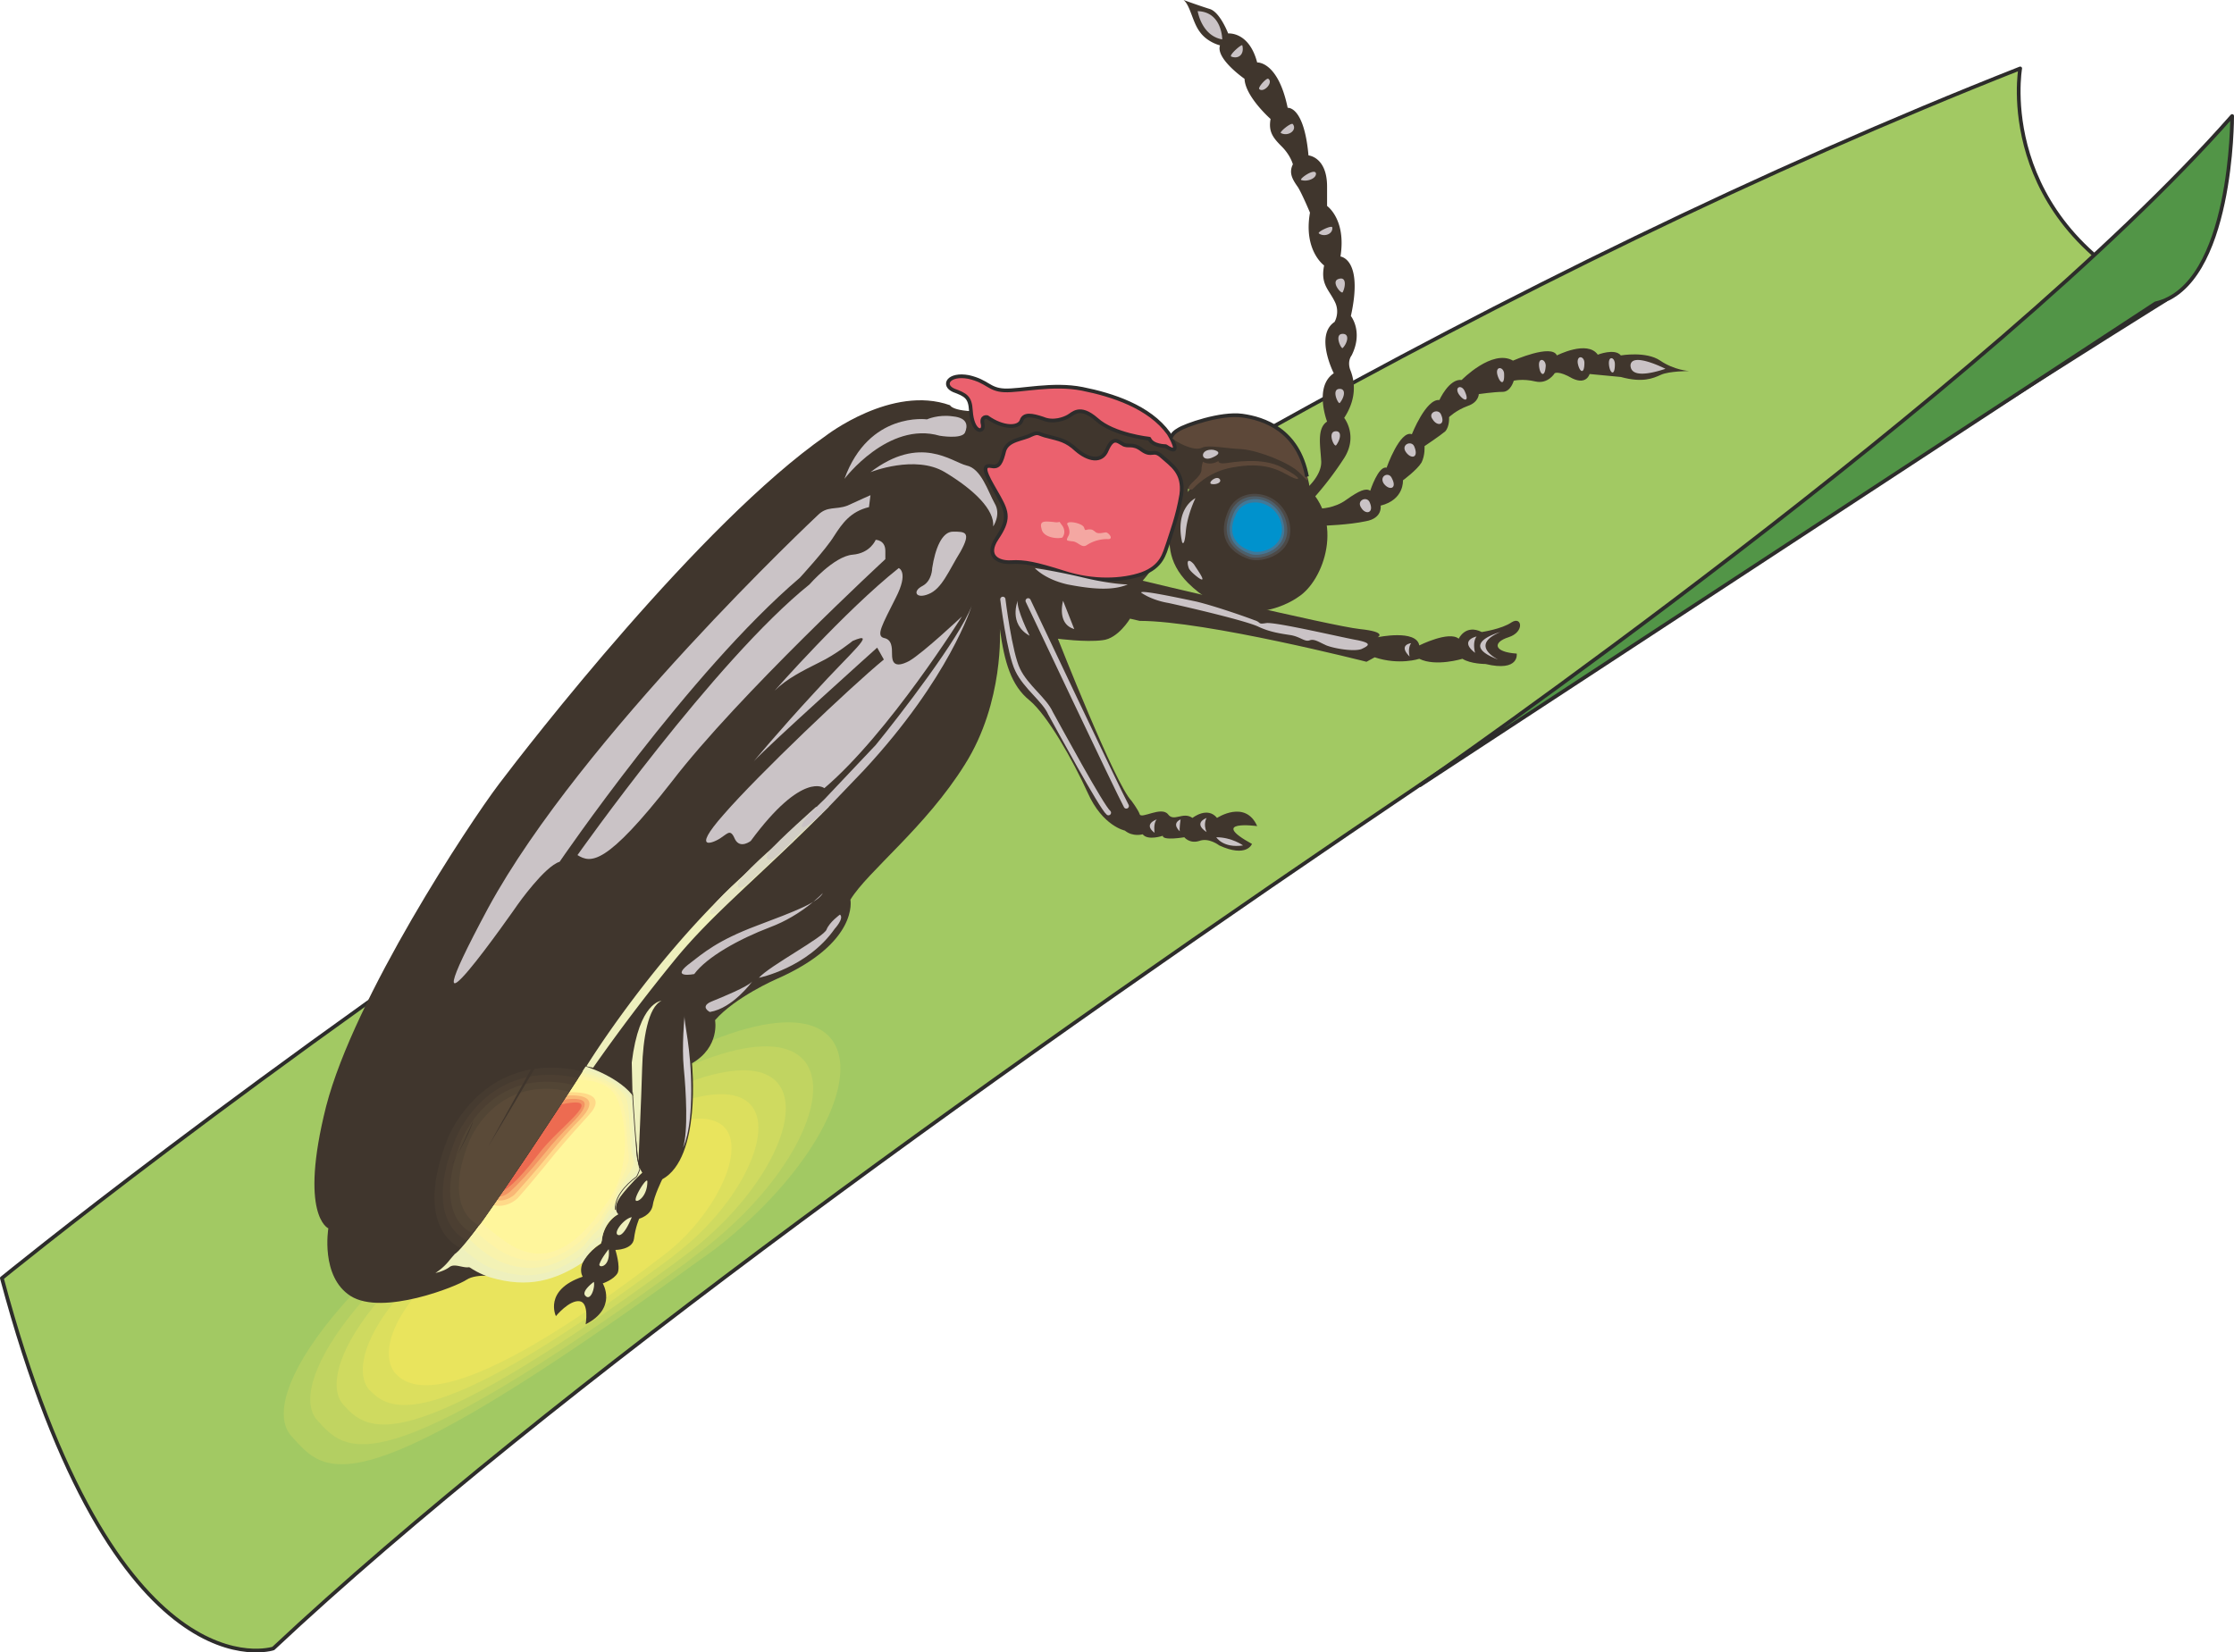 <svg height="213.343" viewBox="0 0 216.288 160.007" width="288.384" xmlns="http://www.w3.org/2000/svg"><path style="fill:#a2c963;stroke:#2d2c2b;stroke-width:.36;stroke-linejoin:round;stroke-miterlimit:10.433" d="M189.638 462.345s94.824-77.472 195.408-117.144c0 0-2.592 14.76 14.04 22.464 0 0-129.96 80.64-183.168 130.536 0 0-15.336 5.112-26.28-35.856z" transform="translate(-189.458 -338.577)"/><path style="fill:#529547;stroke:#2d2c2b;stroke-width:.36;stroke-linejoin:round;stroke-miterlimit:10.433" d="m398.15 367.953-71.208 46.656s55.224-38.232 78.624-64.8c0 0 .072 16.416-7.416 18.144z" transform="translate(-189.458 -338.577)"/><path style="fill:#a2c963" d="M215.126 479.049c-3.888-4.392 6.696-19.584 35.424-37.08 28.656-17.496 29.592 2.808 7.632 18.72-37.152 26.856-39.24 22.752-43.056 18.36z" transform="translate(-189.458 -338.577)"/><path style="fill:#b3cf62" d="M217.646 477.609c-3.24-3.672 4.176-16.344 29.376-32.184l2.808-1.728c25.848-15.552 26.496 1.8 9.216 15.552-.648.504-1.368 1.008-2.088 1.512-33.552 24.408-35.928 20.592-39.312 16.848z" transform="translate(-189.458 -338.577)"/><path style="fill:#c1d461" d="M220.166 476.097c-2.736-3.024 2.304-14.04 26.352-29.088.864-.504 1.728-1.008 2.52-1.512 24.048-14.4 23.688 2.16 8.64 13.968-.576.432-1.224.936-1.872 1.44-30.024 21.888-32.832 18.288-35.64 15.192z" transform="translate(-189.458 -338.577)"/><path style="fill:#cfda60" d="M222.686 474.585c-2.232-2.448.432-11.808 23.4-25.992.72-.504 1.512-.936 2.232-1.368 22.176-13.104 20.736 2.52 8.064 12.456l-1.728 1.296c-26.424 19.44-29.664 16.128-31.968 13.608z" transform="translate(-189.458 -338.577)"/><path style="fill:#dcdf5e" d="M225.206 473.145c-1.728-1.872-1.296-9.576 20.376-22.968.648-.432 1.368-.792 2.016-1.224 20.304-11.808 17.784 2.88 7.416 10.944-.504.432-1.008.792-1.512 1.152-22.896 16.992-26.496 13.968-28.296 12.096z" transform="translate(-189.458 -338.577)"/><path style="fill:#e9e45d" d="M227.798 471.633c-1.224-1.224-3.168-7.344 17.28-19.8 20.52-12.528 16.92 2.016 8.64 8.28-20.448 15.696-24.624 12.816-25.92 11.52z" transform="translate(-189.458 -338.577)"/><path style="fill:#40362d" d="M315.782 386.025s1.728-1.368 1.584-2.88c-.072-1.368-.432-3.096.576-3.744 0 0-1.296-3.384.648-4.68 0 0-1.872-3.672.072-4.968 0 0 .576-.936 0-2.016-.576-1.152-1.368-1.656-1.008-3.456 0 0-2.016-1.44-1.368-5.112 0 0-.72-1.728-1.152-2.448-.504-.72-.936-1.368-.504-2.232 0 0-.216-.864-1.08-1.728-.864-.864-1.296-1.44-1.08-2.664 0 0-2.448-2.16-2.52-3.888 0 0-2.808-1.944-2.376-3.24 0 0-1.224-.288-1.944-1.296-.72-.936-.936-2.592-1.584-3.096 0 0 1.584.576 2.52.864 1.008.288 1.8 2.376 1.8 2.376s2.016-.216 2.808 2.808c0 0 2.016-.144 2.952 4.392 0 0 1.584-.216 2.016 4.608 0 0 1.8.144 1.8 3.024v1.872s1.872 1.296 1.296 4.896c0 0 2.232.216 1.008 5.76 0 0 1.224 1.512.072 3.816 0 0-.432.504-.144 1.368.36.864.792 2.592-.576 4.68 0 0 1.368 1.728 0 3.888a31.614 31.614 0 0 1-3.024 3.96z" transform="translate(-189.458 -338.577)"/><path style="fill:#40362d" d="M303.11 380.84s-3.168 3.889 1.296 5.04c4.536 1.153 11.808.217 11.808.217s.144-.648-.36-1.728c-.504-1.008-4.176-4.536-12.744-3.528zm14.112 6.985s1.44 0 2.592-.864c1.224-.864 1.872-1.152 2.304-.864 0 0 .792-2.448 1.584-2.232 0 0 1.296-3.672 2.448-3.24 0 0 1.368-3.456 2.664-3.312 0 0 .936-2.088 2.16-1.944 0 0 2.952-3.024 4.968-1.872 0 0 3.744-1.656 4.248-.504 0 0 2.952-1.512 3.96-.072 0 0 1.656-.648 2.232.072 0 0 2.448-.432 3.816.504 1.368.936 2.808 1.008 2.808 1.008s-1.944 0-2.736.36c-.792.36-1.8.792-3.888.216l-3.024-.288s-.288 1.08-1.656.432c-1.368-.792-1.728-.504-1.728-.504s-.648 1.08-1.872.792c-1.224-.288-2.088-.072-2.088-.072s-.288 1.08-1.08 1.08-2.304.216-2.304.216 0 .792-1.08 1.152c-1.152.432-1.8 1.08-1.8 1.08s.072.864-.36 1.368c-.504.432-2.016 1.44-2.016 1.44s.072.864-.288 1.584c-.432.72-1.8 1.728-1.8 1.728s.144 1.872-2.16 2.448c0 0 .216 1.224-1.44 1.512-1.656.36-4.104.432-4.104.432z" transform="translate(-189.458 -338.577)"/><path style="fill:#40362d" d="M304.478 386.169c1.224-1.728 6.768-4.68 11.376-.576 3.816 3.384 1.8 9.216-.72 10.8 0 0-5.256 3.96-10.656-1.368-4.032-4.032 0-8.856 0-8.856z" transform="translate(-189.458 -338.577)"/><path style="fill:#40362d" d="M221.246 457.52s-2.88-1.223-.216-11.807c2.736-10.584 13.824-27.36 16.704-31.176 2.88-3.816 19.512-25.272 31.68-33.768 0 0 6.408-4.968 12.024-2.952 0 0 .288.864 4.68.504 4.248-.288 9.936-1.584 16.056 2.736 6.264 4.32-2.088 13.752-2.088 13.752s18.288 4.392 21.024 4.68c2.736.288 1.728.792 1.728.792s3.744-.792 4.032.792c0 0 2.88-1.44 3.816-.648 0 0 .648-1.44 2.232-.648 0 0 1.944-.288 2.88-.936 1.008-.648 1.296.936-.288 1.44-1.584.504-1.44 1.44.792 1.584 0 0 .288 1.8-3.024 1.008 0 0-1.44 0-2.232-.504 0 0-2.592.792-4.176 0 0 0-1.944.648-4.32-.144l-.792.432s-15.552-3.96-21.96-3.96l-.936-.216s-1.152 1.944-2.664 2.088c-1.656.216-4.32-.144-4.32-.144s5.544 14.112 7.128 15.696c0 0 .648.864.792 1.296.144.504 2.088-.792 2.736 0 .576.792 1.44-.288 2.376.36 0 0 1.44-1.152 2.376 0 0 0 2.736-1.8 3.888.792 0 0-4.824-.648-.504 1.728 0 0-.504 1.368-3.168.144 0 0-1.008-.792-1.944-.432-.936.288-1.44-.36-1.44-.36s-2.088.36-2.088-.144c0 0-1.44.504-1.944-.144 0 0-.936.288-1.728-.36 0 0-2.16-.432-3.6-3.672-1.44-3.168-3.888-7.488-5.616-8.928-1.8-1.44-2.448-3.744-2.88-6.912 0 0 .432 7.056-3.384 13.104-3.816 6.12-9.432 10.368-11.088 13.104 0 0 .864 4.176-7.2 7.704 0 0-3.96 1.728-5.904 3.96 0 0 .504 2.592-2.232 4.176 0 0 .936 9.144-2.88 11.232 0 0-.792 1.584-.936 2.592-.216.936-1.296 1.224-1.296 1.224s-.36.792-.504 1.944c-.144 1.08-1.8 1.08-1.8 1.08s.504 1.584.216 2.232c-.36.648-1.44 1.008-1.44 1.008s1.44 2.376-1.656 3.96c0 0 .36-2.088-.576-2.232-1.008-.144-2.304 1.44-2.304 1.44s-1.224-2.52 2.592-3.816c0 0-.936-1.44 1.8-3.24 0 0 0-1.728 1.584-2.808 0 0-1.296-.792 2.376-4.032 0 0-.792-.648-.648-3.024.144-2.448-.144-4.392-.144-4.392s-3.168-1.872-4.464-1.368c-1.296.432-8.64 18.864-8.64 18.864s-2.088-.36-3.096.288c-.936.648-8.136 3.528-11.232 1.584-2.952-1.872-2.16-6.552-2.16-6.552z" transform="translate(-189.458 -338.577)"/><path style="fill:#eb616e;stroke:#2d2c2b;stroke-width:.36;stroke-linejoin:round;stroke-miterlimit:10.433" d="M283.454 378.32c-.072-1.295-.504-1.511-1.656-1.943-1.152-.504-.504-1.656 1.44-1.296 1.872.432 1.944 1.224 3.456 1.296 1.584.072 4.68-.72 7.56-.144s6.48 1.728 8.352 4.32c0 0 1.512 2.448-.288 1.224 0 0-1.296 0-1.584-.72 0 0-3.456-.36-5.112-1.872-1.656-1.44-2.304-.504-2.736-.288-.36.216-1.44.648-2.448.216-1.08-.36-1.872-.504-2.088.216-.288.72-1.8.72-3.312-.36 0 0-.648-.144-.432.72.144.864-1.008.864-1.152-1.368z" transform="translate(-189.458 -338.577)"/><path style="fill:#eb616e;stroke:#2d2c2b;stroke-width:.36;stroke-linejoin:round;stroke-miterlimit:10.433" d="M285.47 383.72c.72.145.936-.36 1.224-1.511.36-1.08 1.8-1.08 2.592-1.512.792-.36.648-.072 1.656.144 1.08.288 1.728.36 2.736 1.296 1.08.936 2.448 1.296 2.952 0 .576-1.296 1.008-.864 1.512-.576.504.36.936-.144 1.872.576 1.008.72 1.08-.144 1.944.648.864.792 2.16 1.512 1.872 3.672-.36 2.16-1.008 3.816-1.296 4.752-.36 1.008-.576 2.232-2.52 2.952-1.872.648-4.68.792-7.56-.144-2.736-.864-3.816-1.08-5.112-1.008-1.224.072-2.52-.576-1.368-2.304 1.224-1.8 1.008-2.52.216-3.96s-2.088-3.312-.72-3.024z" transform="translate(-189.458 -338.577)"/><path style="fill:#40362d" d="M308.078 387.897c1.296-2.952 5.904-2.232 6.48 1.44.432 3.024-2.88 4.032-4.248 3.6-1.44-.432-3.528-1.8-2.232-5.04z" transform="translate(-189.458 -338.577)"/><path style="fill:#4d4946" d="M310.382 392.72c-1.296-.431-3.312-1.655-2.016-4.68 1.152-2.663 5.4-2.015 5.976 1.369.432 2.808-2.664 3.744-3.96 3.312z" transform="translate(-189.458 -338.577)"/><path style="fill:#4e5f6a" d="M310.454 392.505c-1.152-.432-3.024-1.584-1.872-4.32 1.08-2.52 4.968-1.872 5.472 1.296.36 2.52-2.448 3.384-3.6 3.024z" transform="translate(-189.458 -338.577)"/><path style="fill:#407898" d="M310.526 392.217c-1.08-.36-2.736-1.368-1.656-3.888.936-2.304 4.464-1.728 4.896 1.152.36 2.304-2.232 3.096-3.24 2.736z" transform="translate(-189.458 -338.577)"/><path style="fill:#0092cd" d="M309.086 388.473c.792-2.016 4.032-1.512 4.464 1.008.288 2.088-2.016 2.808-2.952 2.448-1.008-.288-2.52-1.296-1.512-3.456z" transform="translate(-189.458 -338.577)"/><path style="fill:#5d4839" d="M303.182 381.2c-.648-.36-.144-.935 1.368-1.511 1.512-.504 6.48-2.16 9.576 1.224 0 0 1.512 1.656 1.8 3.168.288 1.584.144 1.008-.72.216-.864-.864-3.816-2.088-5.544-2.232-1.656-.072-3.168-.432-3.816-.144-.648.36-2.016-.288-2.664-.72z" transform="translate(-189.458 -338.577)"/><path style="fill:#5d4839" d="M304.694 385.52c.288-.36 1.008-.863 1.08-1.367 0-.432.144-.864.144-.864s.648.432 1.512-.072c0 0-.072.288.648.216.648-.072 3.6-.648 5.544.432 1.944 1.008 1.8 1.368.792.864-1.08-.576-2.448-1.512-5.76-.864-2.304.432-3.6 1.944-3.744 2.088-.216.072-.648.072-.216-.432z" transform="translate(-189.458 -338.577)"/><path style="fill:#f4a7a2" d="M290.294 389.769c.144.864 1.512 1.008 2.016.864 0 0 .432-.504 0-1.152-.504-.648 0-.216-.864-.36-.864-.072-1.368-.144-1.152.648zm2.52-.36s.36.648.072 1.08c-.216.432-.216.432.36.504.576 0 .936.72 1.44.36a3.621 3.621 0 0 1 1.944-.576c.72.072.216-.576-.072-.648-.288 0-.792.216-1.08-.072-.288-.216-.288-.216-.648-.216-.36.072-.288.144-.432-.216-.216-.432-1.872-.72-1.584-.216z" transform="translate(-189.458 -338.577)"/><path style="fill:#cac3c6" d="M268.622 388.473s-22.896 21.456-31.896 38.016c-8.928 16.632 2.88-.36 2.88-.36s2.592-3.672 4.032-4.104c0 0 12.528-18.36 23.256-27.504 0 0 2.52-2.736 3.312-4.032.792-1.224 1.584-2.376 3.384-2.808l.144-1.152s-1.152.504-2.232 1.008c-1.152.432-1.944 0-2.88.936z" transform="translate(-189.458 -338.577)"/><path style="fill:#cac3c6" d="M245.366 421.377s13.32-18.864 22.464-26.208c0 0 2.376-2.736 4.176-2.88 1.728-.144 2.232-1.44 2.232-1.44s.936 0 .936 1.08v.792s-14.256 13.176-20.664 21.528c-6.408 8.208-7.848 7.92-9.144 7.128zm19.08-15.912s6.768-7.704 12.024-11.88c0 0 1.008.36-.288 2.88-1.296 2.592-1.944 3.672-1.152 3.888.792.144.792.936.792 1.584s.144 1.44 1.656.648c1.368-.792 5.112-4.32 5.112-4.32s-7.056 11.304-13.32 16.632c0 0-2.088-1.728-7.128 5.112 0 0-1.008.792-1.512-.144-.432-1.008-.648-.648-1.296-.216-.648.504-3.168 1.584.216-2.232 3.312-3.816 12.24-12.312 15.48-14.976l-.648-1.152s-10.512 9.432-11.952 11.016c0 0 2.376-2.88 5.904-6.696 3.456-3.816 6.192-6.048 3.672-4.968 0 0-1.584 1.296-3.24 2.088-1.584.792-3.168 1.584-4.32 2.736z" transform="translate(-189.458 -338.577)"/><path style="fill:#eef0bd" d="M251.054 450.033c.072 1.368.576 2.088.576 2.088s-1.224 1.152-2.088 2.304c-.864 1.224-.216 1.728-.216 1.728-1.368.72-1.584 2.232-1.584 2.52-.072.36-.288.432-.288.432-1.008.648-1.584 1.728-1.584 1.728-2.664 1.728-5.256 2.52-8.928 1.44-3.672-1.152-7.2-5.4-4.896-12.456 2.376-7.128 8.64-8.28 11.232-8.424 2.592-.144 6.48 1.728 7.56 3.456.36.576.144 3.816.216 5.184z" transform="translate(-189.458 -338.577)"/><path style="fill:#f3f2b5" d="M232.838 449.96c1.728-5.183 5.688-7.271 8.64-7.847.648-.144 1.296-.216 1.8-.288 2.52-.216 6.12 1.296 7.128 3.024.36.648.216 3.456.288 4.896.144 1.152.504 1.8.504 1.944 0 .216-1.008 1.296-1.728 2.376-.72.936-.432 1.512-.432 1.656-.432.216-.576.504-.792.864-.36.576-.504 1.224-.576 1.44-.072.288-.216.36-.288.36-.936.648-1.44 1.512-1.512 1.656-2.448 1.728-4.896 2.664-8.28 1.512a5.156 5.156 0 0 1-1.8-.864c-3.24-2.088-4.608-5.544-2.952-10.728z" transform="translate(-189.458 -338.577)"/><path style="fill:#f9f3ac" d="M233.702 450.033c1.512-4.536 5.112-6.912 7.92-7.488a6.979 6.979 0 0 1 1.656-.216c2.52-.288 5.76.792 6.768 2.52.36.72.36 3.096.432 4.536.072.936.36 1.584.288 1.872 0 .432-.72 1.368-1.296 2.376-.576.792-.288 1.296-.432 1.44a9.12 9.12 0 0 0-.792.936c-.288.504-.504 1.08-.648 1.296-.072.216-.144.36-.216.36-.72.576-1.224 1.368-1.44 1.584-2.16 1.728-4.536 2.736-7.632 1.656a7.255 7.255 0 0 1-1.656-.864c-3.6-2.52-4.464-5.4-2.952-10.008z" transform="translate(-189.458 -338.577)"/><path style="fill:#fef4a6" d="M234.566 450.177c1.368-3.96 4.464-6.552 7.128-7.128.576-.144 1.08-.216 1.584-.288 2.52-.288 5.4.36 6.264 2.16.432.864.576 2.664.648 4.176.072.72.144 1.368.144 1.728-.072.648-.504 1.512-.936 2.376-.36.648-.288 1.08-.504 1.368-.216.36-.432.648-.648.936-.288.432-.504.864-.72 1.224-.072.072-.144.216-.216.288-.576.504-1.008 1.152-1.296 1.44-1.944 1.728-4.248 2.808-6.984 1.8a6.775 6.775 0 0 1-1.584-.864c-4.032-2.808-4.248-5.184-2.88-9.216z" transform="translate(-189.458 -338.577)"/><path style="fill:#fff69c" d="M241.91 443.48c2.808-.575 6.264-.72 7.272 1.44.936 2.16 1.44 6.769-.936 10.08-2.304 3.313-5.544 6.913-9.936 3.745-4.464-3.096-4.104-4.968-2.88-8.424 1.152-3.456 3.96-6.336 6.48-6.84z" transform="translate(-189.458 -338.577)"/><path style="fill:#eef0bd" d="M269.702 416.697c-6.624 6.696-11.232 10.296-14.976 14.904a175.24 175.24 0 0 0-7.848 10.368l-.648-.144s5.976-9.72 14.256-17.568c4.032-3.744 6.624-6.192 8.784-8.208z" transform="translate(-189.458 -338.577)"/><path style="fill:#eef0bd" d="M251.27 451.04s.288-6.335.36-9.071c.072-2.736.576-5.904 1.872-6.48 0 0-2.16.072-2.88 5.976l.072 3.024s.216.36.216 1.368c0 1.08.216 4.752.36 5.184z" transform="translate(-189.458 -338.577)"/><path style="fill:#d5cfd3" d="M255.734 436.929s-.288 2.952-.072 5.112c.216 2.16.432 6.12-.072 7.632 0 0 .792-1.296.792-5.472s-.72-6.624-.648-7.272z" transform="translate(-189.458 -338.577)"/><path style="fill:#cac3c6" d="M269.126 425.049s-2.016 2.16-5.112 3.312c-3.024 1.152-6.12 2.88-7.344 4.536 0 0-2.232.432-.648-.864 1.584-1.224 2.88-2.376 6.696-3.816s5.904-2.232 6.408-3.168zm-6.84 8.568s-1.872 2.592-4.104 2.952c0 0-1.008-.504.144-1.008 1.08-.432 3.528-1.44 3.96-1.944zm.648-.36s4.68-.936 7.344-4.752c0 0 .936-1.008.504-1.368 0 0-1.008.72-1.296 1.44-.216.72-5.544 3.528-6.552 4.68zm8.28-48.312s4.248-5.616 9.216-4.176c0 0 2.088.36 2.448-.288.288-.648.288-1.44-1.152-1.584-1.44-.216-2.52.288-2.52.288s-5.616-.792-7.992 5.76z" transform="translate(-189.458 -338.577)"/><path style="fill:#cac3c6" d="M273.734 384.297s4.32-1.728 7.2 0 4.824 3.672 4.68 5.256c0 0 .792-1.152.144-2.232-.648-1.152-1.296-3.384-2.736-3.672-1.44-.36-4.464-3.024-9.288.648zm5.976 9.288c.288-1.872.936-3.528 2.016-3.528 1.152 0 1.8 0 .72 1.944-1.152 1.872-1.8 3.6-3.096 4.104-1.224.504-1.584-.288-.576-.792.936-.504.936-1.728.936-1.728z" transform="translate(-189.458 -338.577)"/><path style="fill:#eef0bd" d="M252.134 452.985c0-.576-1.44 1.728-1.08 1.872.288.072 1.08-.576 1.08-1.872zm-1.512 3.455c-.792.145-1.872 1.585-1.296 1.729.576.144 1.296-1.728 1.296-1.728zm-2.232 3.097s-.648.792-.864 1.368c-.288.504 1.08.504.864-1.368zm-1.44 3.168s-1.296.936-.792 1.368c.504.504.936-.864.792-1.368zm-13.32-2.808s-.144.072-.72.792a5.49 5.49 0 0 1-1.296 1.152s.792-.144 1.368-.576c.576-.432 1.512.288 2.16-.072 0 0-1.368-1.08-1.512-1.296z" transform="translate(-189.458 -338.577)"/><path style="fill:#cac3c6" d="M299.942 395.96s.936.72 2.664 1.009c1.656.36 7.56 1.728 8.712 2.304 1.08.504 2.088.648 3.024.792 1.008.144 1.44.72 1.944.504.432-.144.936.216 1.44.432.504.288 2.664.72 3.528.432.792-.36 1.008-.576-.36-.864-1.296-.216-7.992-1.8-8.856-1.656-.864.144-.432-.072-1.152-.288-.72-.288-3.816-1.368-5.616-1.8-1.728-.36-5.4-1.152-5.328-.864zm-7.56.793s-.648 2.232 1.08 2.736zm29.664-9.576c-.288-.576-1.296-.144-.792.576.432.72 1.296.504.792-.576zm2.16-2.304c-.288-.648-1.224-.216-.792.504.504.72 1.368.576.792-.504zm2.16-3.096c-.288-.576-1.296-.144-.792.576s1.296.576.792-.576zm2.592-3.097c-.288-.575-1.296-.143-.792.505.432.72 1.296.576.792-.504zm2.304-2.231c-.288-.648-1.008-.432-.576.288.504.72 1.08.792.576-.288zm3.816-1.729c-.072-.647-.864-.72-.648.145.216.792.72 1.152.648-.144zm4.032-.72c0-.647-.72-.863-.648 0 .072.865.576 1.225.648 0zm3.744-.287c0-.648-.72-.792-.648 0 .144.864.648 1.224.648 0zm2.952.144c0-.72-.648-.864-.576 0 .072.864.576 1.224.576 0zm-27 6.48c.648 0 .36.936 0 1.368-.216.144-.864-1.368 0-1.368zm.36-4.104c.648 0 .432.864 0 1.368-.144.144-.864-1.368 0-1.368zm.288-5.328c.72 0 .432.936 0 1.368-.144.144-.864-1.368 0-1.368zm-.36-5.328c.72-.216.648.72.36 1.296-.144.216-1.224-1.08-.36-1.296zm-.648-4.968c.072.648-.792.936-1.296.576-.216-.144 1.296-.864 1.296-.576zm-1.584-5.256c.072.504-.864.864-1.44.648-.144-.144 1.296-1.152 1.44-.648zm-2.232-4.753c.432.577-.432 1.225-1.152.865-.216-.072 1.008-1.08 1.152-.864zm-2.376-4.391c.504.36-.432 1.368-.864 1.008-.216-.144.72-1.152.864-1.008zm-2.52-3.24c.216.864-.36 1.368-1.08 1.08-.216-.144 1.008-1.224 1.08-1.08zm-4.32-3.312s.36 2.376 2.376 2.736c0 0 0-2.664-2.376-2.736zm45.288 34.632s-3.24-1.656-3.384-.36c0 1.224 1.872.864 3.384.36zm-43.128 10.728c-.288-.504-1.296.36-.792.432.432.072.936-.144.792-.432zm-2.376 1.8s-2.016.936-1.296 4.248c0 0 .216.576.36-1.008.144-1.656.936-3.24.936-3.24zm-.648 6.768c-.288-.864.072-.864.504-.36.36.576 1.368 1.944.432 1.296-.864-.648-.936-.936-.936-.936zm-14.904 0s.936 1.08 3.168 1.584c2.232.432 4.32.648 5.832 0 0 0-1.512 0-4.248-.648a59.254 59.254 0 0 0-4.752-.936zm17.064-10.656c.936-.36.864-.648.216-.792-1.296-.144-1.296 1.152-.216.792zm19.368 17.928s-1.296.144-.144 1.296c0 0-.216-.792.144-1.296zm6.336-.648s-1.728.36-.144 1.584c0 0-.288-1.008.144-1.584zm2.304-.432s-4.248 1.152-.216 2.664c0 0-2.88-1.368.216-2.664z" transform="translate(-189.458 -338.577)"/><path style="fill:#fff69c" d="M236.726 449.673c1.44-2.952 3.888-5.256 6.408-5.544 2.592-.36 6.12 0 4.176 2.088s-6.12 6.984-7.344 8.568c-1.296 1.656-6.912 2.592-3.24-5.112z" transform="translate(-189.458 -338.577)"/><path style="fill:#ffd989" d="M243.422 444.417c2.592-.288 4.896.144 3.024 2.16-.792.864-2.016 2.232-3.168 3.6-1.512 1.872-2.952 3.6-3.672 4.392-.936.936-2.664 1.152-3.384-.072-.432-.864-.288-2.448 1.08-5.112 1.44-2.592 3.672-4.68 6.12-4.968z" transform="translate(-189.458 -338.577)"/><path style="fill:#f9b775" d="M243.71 444.705c2.592-.288 3.744.36 1.944 2.232-.864.864-1.944 2.088-2.88 3.24-1.512 1.872-2.88 3.384-3.528 4.104-1.08.864-2.376.72-2.736-.576-.216-.936.072-2.448 1.368-4.608 1.368-2.232 3.528-4.032 5.832-4.392z" transform="translate(-189.458 -338.577)"/><path style="fill:#f39463" d="M243.998 445.065c2.592-.36 2.592.504.864 2.232-.864.864-1.872 1.944-2.664 2.952-1.512 1.872-2.664 3.096-3.384 3.744-1.152.936-1.944.288-2.016-1.08-.072-1.008.504-2.448 1.656-4.104 1.368-1.872 3.384-3.456 5.544-3.744z" transform="translate(-189.458 -338.577)"/><path style="fill:#ed6b51" d="M237.086 452.12c.288-2.231 3.384-6.12 7.2-6.695 3.816-.648-.72 2.232-2.736 4.968-4.032 5.256-4.824 3.96-4.464 1.728z" transform="translate(-189.458 -338.577)"/><path style="fill:none;stroke:#cac3c6;stroke-width:.504;stroke-linecap:round;stroke-linejoin:round;stroke-miterlimit:10.433" d="M288.998 396.753s8.856 18.72 9.504 19.872m-11.952-20.016s.648 5.256 1.44 6.84c.792 1.656 2.592 2.88 3.168 4.176.72 1.296 4.968 9.144 5.616 9.648" transform="translate(-189.458 -338.577)"/><path style="fill:#cac3c6" d="M287.99 396.753s-.936 2.232 1.152 3.384c0 0-1.296-2.592-1.152-3.384zm13.464 21.167s-1.368.433-.216 1.297c0 0-.144-.936.216-1.296zm2.232 1.153s-.864-.72.072-1.152c0 0-.144.936-.072 1.152zm2.592.072s-1.368-.792 0-1.368c0 0-.36.576 0 1.368zm.936.504s.648 1.08 2.592.792c0 0-1.08-.792-2.592-.792z" transform="translate(-189.458 -338.577)"/><path style="fill:#e6e5c2" d="M258.398 426.417s-.648 1.152.576.504l4.608-4.392-.576-.576s-3.672 3.168-4.608 4.464z" transform="translate(-189.458 -338.577)"/><path style="fill:#dcdac4" d="M261.062 423.825s-.648 1.152.576.504l4.608-4.248-.576-.648s-3.672 3.096-4.608 4.392z" transform="translate(-189.458 -338.577)"/><path style="fill:#d2cec5" d="M263.87 421.089s-.648 1.152.576.576l4.608-4.32-.576-.648s-3.672 3.24-4.608 4.392z" transform="translate(-189.458 -338.577)"/><path style="fill:#cac3c6" d="M269.27 415.977s-2.52 2.376-2.16 2.664c.432.288 2.736-2.088 2.736-2.088l3.24-3.384c8.352-9 10.44-15.912 10.44-15.912-1.152 3.096-7.056 10.728-9.288 13.464z" transform="translate(-189.458 -338.577)"/><path style="fill:none;stroke:#2d2c2b;stroke-width:.36;stroke-linejoin:round;stroke-miterlimit:10.433" d="M302.822 380.985s.072-.432.72-.792c.648-.432 4.104-1.656 6.192-1.368 2.088.288 5.4 1.368 6.264 5.904" transform="translate(-189.458 -338.577)"/><path style="fill:#40362d" d="M248.246 438.585s-13.32 20.952-14.832 21.456c0 0-5.04-1.872-1.224-11.448 0 0 5.616-12.384 16.056-10.008z" transform="translate(-189.458 -338.577)"/><path style="fill:#463b30" d="M232.838 448.737s3.384-8.64 13.032-6.408c0 0-10.656 16.488-11.88 17.064 0 0-4.68-1.8-1.152-10.656z" transform="translate(-189.458 -338.577)"/><path style="fill:#4c3f32" d="M233.558 448.88s2.952-7.92 11.88-5.903c0 0-9.792 15.048-10.8 15.696 0 0-4.392-1.656-1.08-9.792z" transform="translate(-189.458 -338.577)"/><path style="fill:#524535" d="M234.134 449.025s2.736-7.272 10.8-5.4c0 0-8.928 13.608-9.792 14.328 0 0-3.96-1.512-1.008-8.928z" transform="translate(-189.458 -338.577)"/><path style="fill:#5a4a38" d="M244.574 444.273s-8.064 12.24-8.712 12.96c0 0-3.672-1.296-1.008-8.064 0 0 2.448-6.552 9.72-4.896z" transform="translate(-189.458 -338.577)"/><path style="fill:#40362d" d="m241.91 440.24-5.184 9.36s5.04-8.351 5.328-9.071c.36-.576-.144-.288-.144-.288zm-6.624 6.84s-1.728 3.889-2.088 4.249c0 0 1.656-2.736 2.088-4.248z" transform="translate(-189.458 -338.577)"/><path style="fill:none;stroke:#40362d;stroke-width:.072;stroke-linejoin:round;stroke-miterlimit:10.433" d="M250.694 444.345s.36 6.696.72 7.416c0 0-.216.648-.36.792-.216.144-2.16 1.584-2.016 3.168" transform="translate(-189.458 -338.577)"/></svg>
